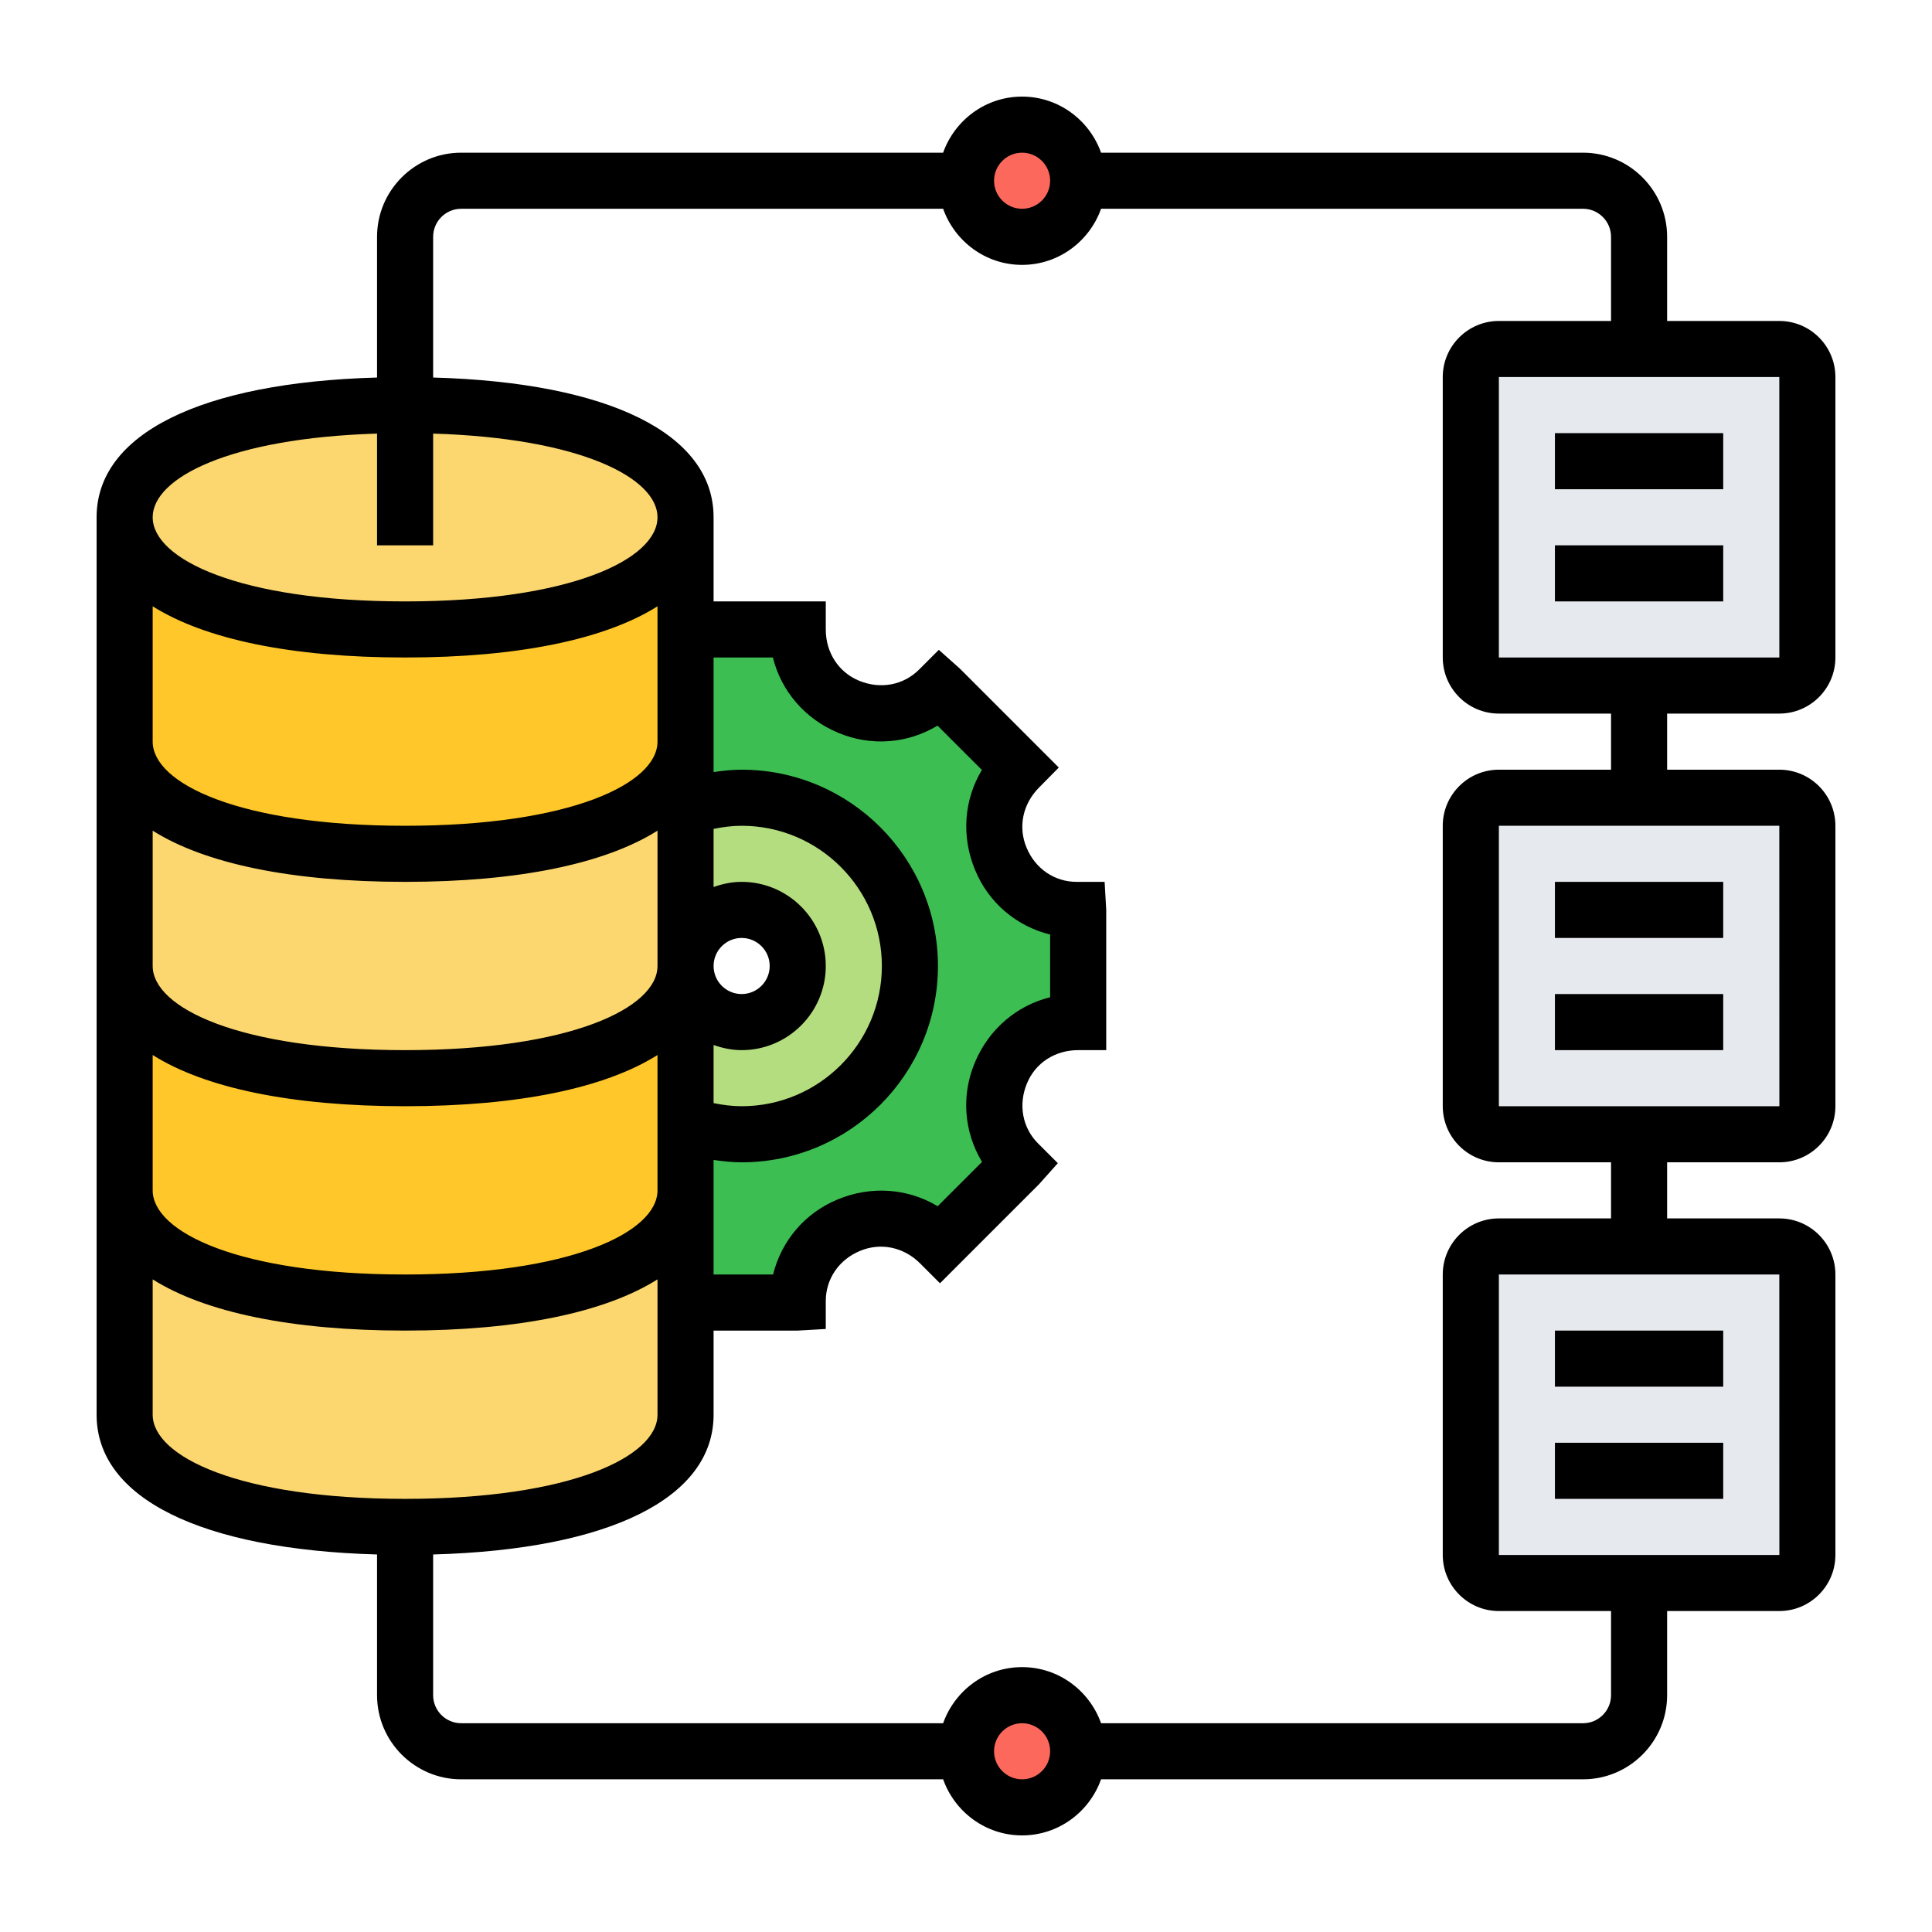 <svg xmlns="http://www.w3.org/2000/svg" width="100" height="100" viewBox="0 0 100 100" fill="none"><path d="M35.484 32.58V38.387C35.484 41.595 30.593 44.193 20.968 44.193C11.344 44.193 6.452 41.595 6.452 38.387V26.774C6.452 29.982 11.344 32.58 20.968 32.58C30.593 32.58 35.484 29.982 35.484 26.774V32.58Z" fill="#FFC729"></path><path d="M35.484 50V58.216V61.613C35.484 64.821 30.593 67.419 20.968 67.419C11.344 67.419 6.452 64.821 6.452 61.613V50C6.452 53.208 11.344 55.806 20.968 55.806C30.593 55.806 35.484 53.208 35.484 50Z" fill="#FFC729"></path><path d="M35.484 67.42V73.226C35.484 76.434 30.593 79.033 20.968 79.033C11.344 79.033 6.452 76.434 6.452 73.226V61.613C6.452 64.821 11.344 67.42 20.968 67.42C30.593 67.42 35.484 64.821 35.484 61.613V67.42Z" fill="#FCD770"></path><path d="M35.484 41.784V50C35.484 53.208 30.593 55.807 20.968 55.807C11.344 55.807 6.452 53.208 6.452 50V38.387C6.452 41.595 11.344 44.194 20.968 44.194C30.593 44.194 35.484 41.595 35.484 38.387V41.784Z" fill="#FCD770"></path><path d="M20.968 32.581C28.985 32.581 35.484 29.981 35.484 26.774C35.484 23.567 28.985 20.968 20.968 20.968C12.951 20.968 6.452 23.567 6.452 26.774C6.452 29.981 12.951 32.581 20.968 32.581Z" fill="#FCD770"></path><path d="M93.548 19.516V34.032C93.548 34.831 92.895 35.484 92.097 35.484H84.839H77.581C76.782 35.484 76.129 34.831 76.129 34.032V19.516C76.129 18.718 76.782 18.064 77.581 18.064H84.839H92.097C92.895 18.064 93.548 18.718 93.548 19.516Z" fill="#E6E9ED"></path><path d="M93.548 42.742V57.258C93.548 58.057 92.895 58.71 92.097 58.71H84.839H77.581C76.782 58.71 76.129 58.057 76.129 57.258V42.742C76.129 41.944 76.782 41.291 77.581 41.291H84.839H92.097C92.895 41.291 93.548 41.944 93.548 42.742Z" fill="#E6E9ED"></path><path d="M93.548 65.968V80.484C93.548 81.282 92.895 81.936 92.097 81.936H84.839H77.581C76.782 81.936 76.129 81.282 76.129 80.484V65.968C76.129 65.169 76.782 64.516 77.581 64.516H84.839H92.097C92.895 64.516 93.548 65.169 93.548 65.968Z" fill="#E6E9ED"></path><path d="M52.903 93.549C54.507 93.549 55.806 92.249 55.806 90.645C55.806 89.042 54.507 87.742 52.903 87.742C51.3 87.742 50 89.042 50 90.645C50 92.249 51.3 93.549 52.903 93.549Z" fill="#FC685B"></path><path d="M52.903 12.258C54.507 12.258 55.806 10.958 55.806 9.355C55.806 7.751 54.507 6.452 52.903 6.452C51.3 6.452 50 7.751 50 9.355C50 10.958 51.3 12.258 52.903 12.258Z" fill="#FC685B"></path><path d="M35.484 58.216C36.399 58.535 37.371 58.71 38.388 58.71C43.192 58.71 47.097 54.805 47.097 50C47.097 45.195 43.192 41.29 38.388 41.29C37.371 41.29 36.399 41.464 35.484 41.784V38.387V32.581H41.291V32.668C41.291 34.381 42.322 35.919 43.904 36.572C43.918 36.587 43.933 36.587 43.962 36.602C45.544 37.255 47.373 36.906 48.592 35.687L48.651 35.629L52.759 39.737L52.7 39.795C51.481 41.014 51.133 42.843 51.786 44.426C51.8 44.455 51.8 44.469 51.815 44.484C52.468 46.066 54.007 47.097 55.72 47.097H55.807V52.903H55.72C54.007 52.903 52.468 53.934 51.815 55.516C51.8 55.531 51.8 55.545 51.786 55.574C51.133 57.156 51.481 58.985 52.7 60.205L52.759 60.263L48.651 64.371L48.592 64.313C47.373 63.093 45.544 62.745 43.962 63.398C43.933 63.413 43.918 63.413 43.904 63.427C42.322 64.081 41.291 65.619 41.291 67.332V67.419H35.484V61.613V58.216Z" fill="#3CBE52"></path><path d="M35.484 50C35.484 51.596 36.791 52.903 38.388 52.903C39.984 52.903 41.291 51.596 41.291 50C41.291 48.403 39.984 47.096 38.388 47.096C36.791 47.096 35.484 48.403 35.484 50V41.784C36.399 41.464 37.371 41.29 38.388 41.29C43.192 41.29 47.097 45.195 47.097 50C47.097 54.805 43.192 58.709 38.388 58.709C37.371 58.709 36.399 58.535 35.484 58.216V50Z" fill="#B4DD7F"></path><path d="M80.483 51.452H89.193V54.355H80.483V51.452Z" fill="black"></path><path d="M80.483 45.645H89.193V48.548H80.483V45.645Z" fill="black"></path><path d="M80.483 74.677H89.193V77.581H80.483V74.677Z" fill="black"></path><path d="M80.483 68.871H89.193V71.774H80.483V68.871Z" fill="black"></path><path d="M92.097 36.935C93.698 36.935 95 35.633 95 34.032V19.516C95 17.915 93.698 16.613 92.097 16.613H86.29V12.258C86.29 9.857 84.337 7.903 81.936 7.903H56.991C56.39 6.218 54.793 5 52.903 5C51.013 5 49.416 6.218 48.816 7.903H23.871C21.47 7.903 19.516 9.857 19.516 12.258V19.541C10.399 19.795 5 22.456 5 26.774V73.226C5 77.544 10.399 80.205 19.516 80.459V87.742C19.516 90.143 21.47 92.097 23.871 92.097H48.816C49.416 93.782 51.013 95 52.903 95C54.793 95 56.39 93.782 56.991 92.097H81.936C84.337 92.097 86.29 90.143 86.29 87.742V83.387H92.097C93.698 83.387 95 82.085 95 80.484V65.968C95 64.367 93.698 63.065 92.097 63.065H86.29V60.161H92.097C93.698 60.161 95 58.859 95 57.258V42.742C95 41.141 93.698 39.839 92.097 39.839H86.29V36.935H92.097ZM92.098 34.032H77.581V19.516H92.097L92.098 34.032ZM52.903 7.903C53.705 7.903 54.355 8.555 54.355 9.355C54.355 10.155 53.705 10.806 52.903 10.806C52.102 10.806 51.452 10.155 51.452 9.355C51.452 8.555 52.102 7.903 52.903 7.903ZM19.516 22.443V28.226H22.419V22.443C30.048 22.675 34.032 24.736 34.032 26.774C34.032 28.939 29.544 31.129 20.968 31.129C12.392 31.129 7.903 28.939 7.903 26.774C7.903 24.736 11.888 22.676 19.516 22.443ZM50.472 45.035C51.169 46.722 52.603 47.937 54.355 48.373V51.617C52.626 52.045 51.172 53.273 50.453 55.01C49.745 56.705 49.895 58.588 50.829 60.139L48.534 62.434C47.005 61.513 45.099 61.356 43.352 62.085C41.665 62.782 40.45 64.216 40.014 65.968H36.935V60.038C37.416 60.108 37.898 60.161 38.387 60.161C43.989 60.161 48.548 55.602 48.548 50C48.548 44.397 43.989 39.839 38.387 39.839C37.898 39.839 37.414 39.892 36.935 39.962V34.032H40.004C40.432 35.761 41.66 37.216 43.397 37.934C45.094 38.643 46.975 38.492 48.527 37.558L50.822 39.853C49.9 41.383 49.743 43.289 50.472 45.035ZM36.935 54.088C37.391 54.25 37.876 54.355 38.387 54.355C40.788 54.355 42.742 52.401 42.742 50C42.742 47.599 40.788 45.645 38.387 45.645C37.876 45.645 37.391 45.75 36.935 45.912V42.903C37.412 42.806 37.895 42.742 38.387 42.742C42.389 42.742 45.645 45.998 45.645 50C45.645 54.002 42.389 57.258 38.387 57.258C37.895 57.258 37.412 57.194 36.935 57.097V54.088ZM38.387 48.548C39.188 48.548 39.839 49.2 39.839 50C39.839 50.8 39.188 51.452 38.387 51.452C37.586 51.452 36.935 50.8 36.935 50C36.935 49.2 37.586 48.548 38.387 48.548ZM7.903 31.382C10.6 33.084 15.077 34.032 20.968 34.032C26.858 34.032 31.335 33.084 34.032 31.382V38.387C34.032 40.551 29.544 42.742 20.968 42.742C12.392 42.742 7.903 40.551 7.903 38.387V31.382ZM7.903 42.995C10.6 44.697 15.077 45.645 20.968 45.645C26.858 45.645 31.335 44.697 34.032 42.995V50C34.032 52.164 29.544 54.355 20.968 54.355C12.392 54.355 7.903 52.164 7.903 50V42.995ZM7.903 54.607C10.6 56.31 15.077 57.258 20.968 57.258C26.858 57.258 31.335 56.31 34.032 54.607V61.613C34.032 63.777 29.544 65.968 20.968 65.968C12.392 65.968 7.903 63.777 7.903 61.613V54.607ZM7.903 73.226V66.22C10.6 67.923 15.077 68.871 20.968 68.871C26.858 68.871 31.335 67.923 34.032 66.22V73.226C34.032 75.39 29.544 77.581 20.968 77.581C12.392 77.581 7.903 75.39 7.903 73.226ZM52.903 92.097C52.102 92.097 51.452 91.447 51.452 90.645C51.452 89.844 52.102 89.194 52.903 89.194C53.705 89.194 54.355 89.844 54.355 90.645C54.355 91.447 53.705 92.097 52.903 92.097ZM92.1 80.484H77.581V65.968H92.097L92.1 80.484ZM92.1 57.258H77.581V42.742H92.097L92.1 57.258ZM83.387 39.839H77.581C75.98 39.839 74.677 41.141 74.677 42.742V57.258C74.677 58.859 75.98 60.161 77.581 60.161H83.387V63.065H77.581C75.98 63.065 74.677 64.367 74.677 65.968V80.484C74.677 82.085 75.98 83.387 77.581 83.387H83.387V87.742C83.387 88.543 82.737 89.194 81.936 89.194H56.991C56.39 87.508 54.793 86.29 52.903 86.29C51.013 86.29 49.416 87.508 48.816 89.194H23.871C23.07 89.194 22.419 88.543 22.419 87.742V80.459C31.537 80.205 36.935 77.546 36.935 73.226V68.871H41.29L42.742 68.788V67.337C42.742 66.207 43.417 65.198 44.517 64.746C45.574 64.303 46.769 64.538 47.627 65.396L48.653 66.422L53.784 61.291L54.753 60.206L53.726 59.18C52.925 58.379 52.693 57.183 53.157 56.072C53.587 55.03 54.594 54.355 55.806 54.355H57.258V47.097L57.175 45.645H55.724C54.594 45.645 53.586 44.972 53.133 43.87C52.691 42.817 52.924 41.62 53.789 40.755L54.803 39.728L49.678 34.603L48.593 33.635L47.567 34.661C46.766 35.461 45.573 35.694 44.459 35.231C43.417 34.8 42.742 33.791 42.742 32.581V31.129H36.935V26.774C36.935 22.456 31.537 19.795 22.419 19.541V12.258C22.419 11.458 23.07 10.806 23.871 10.806H48.816C49.416 12.492 51.013 13.71 52.903 13.71C54.793 13.71 56.39 12.492 56.991 10.806H81.936C82.737 10.806 83.387 11.458 83.387 12.258V16.613H77.581C75.98 16.613 74.677 17.915 74.677 19.516V34.032C74.677 35.633 75.98 36.935 77.581 36.935H83.387V39.839Z" fill="black"></path><path d="M80.483 28.226H89.193V31.129H80.483V28.226Z" fill="black"></path><path d="M80.483 22.419H89.193V25.323H80.483V22.419Z" fill="black"></path></svg>
